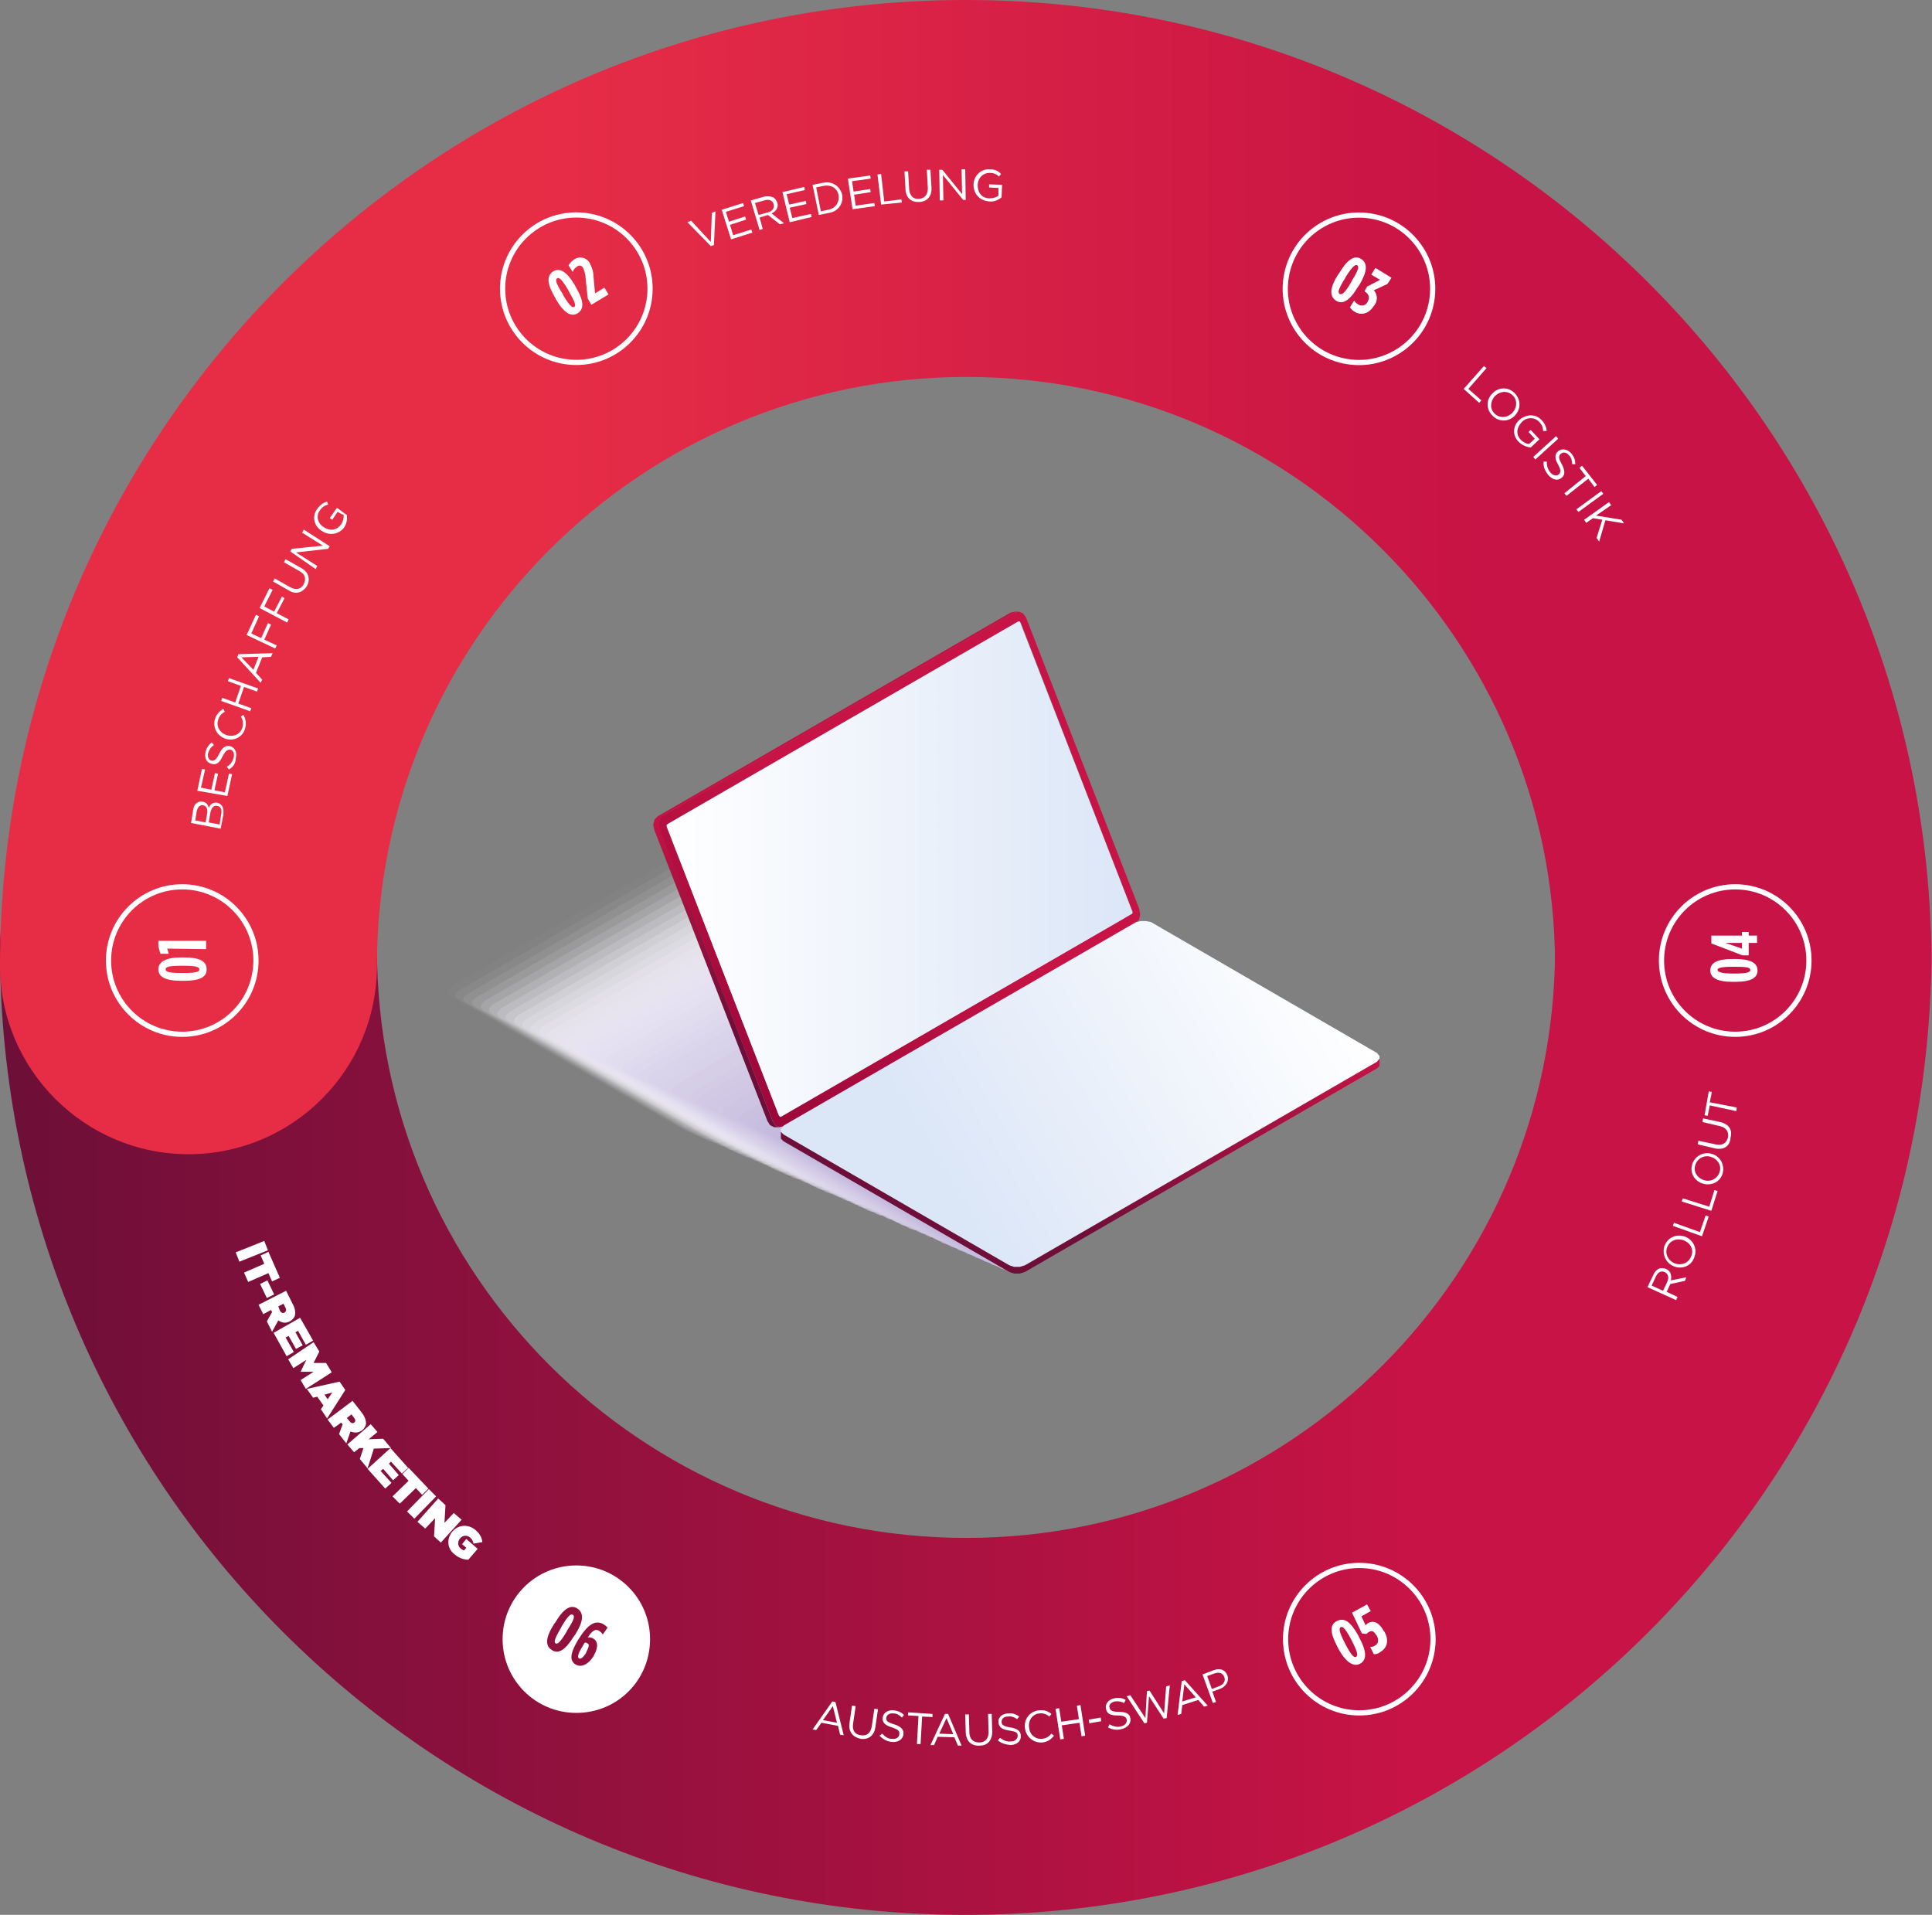 <?xml version="1.0" encoding="UTF-8"?>
<!-- Generator: Adobe Illustrator 25.3.1, SVG Export Plug-In . SVG Version: 6.00 Build 0)  -->
<svg xmlns="http://www.w3.org/2000/svg" xmlns:xlink="http://www.w3.org/1999/xlink" version="1.1" id="Ebene_1" x="0px" y="0px" viewBox="0 0 372.1 368.8" style="enable-background:new 0 0 372.1 368.8;" xml:space="preserve">
<rect x="0" y="0" width="372.1" height="368.8" fill="#808080" stroke="none"/>
<style type="text/css">
	.st0{fill:none;stroke:#233A35;}
	.st1{fill:url(#SVGID_1_);}
	.st2{fill:url(#SVGID_2_);}
	.st3{fill:none;stroke:#FFFFFF;stroke-miterlimit:10;}
	.st4{fill:#FFFFFF;}
	.st5{enable-background:new    ;}
	.st6{fill:none;}
	.st7{fill:#FFFFFF;fill-opacity:0;}
	.st8{opacity:2.000000e-02;fill:#FEFDFE;enable-background:new    ;}
	.st9{opacity:5.000000e-02;fill:#FCFCFE;enable-background:new    ;}
	.st10{opacity:7.000000e-02;fill:#FBFAFD;enable-background:new    ;}
	.st11{opacity:0.1;fill:#F9F8FC;enable-background:new    ;}
	.st12{opacity:0.12;fill:#F8F6FB;enable-background:new    ;}
	.st13{opacity:0.15;fill:#F6F5FB;enable-background:new    ;}
	.st14{opacity:0.17;fill:#F5F3FA;enable-background:new    ;}
	.st15{opacity:0.2;fill:#F3F1F9;enable-background:new    ;}
	.st16{opacity:0.22;fill:#F2EFF8;enable-background:new    ;}
	.st17{opacity:0.24;fill:#F0EEF8;enable-background:new    ;}
	.st18{opacity:0.27;fill:#EFECF7;enable-background:new    ;}
	.st19{opacity:0.29;fill:#EDEAF6;enable-background:new    ;}
	.st20{opacity:0.32;fill:#ECE8F5;enable-background:new    ;}
	.st21{opacity:0.34;fill:#EAE6F4;enable-background:new    ;}
	.st22{opacity:0.37;fill:#E8E5F3;enable-background:new    ;}
	.st23{opacity:0.39;fill:#E7E3F2;enable-background:new    ;}
	.st24{opacity:0.41;fill:#E6E1F2;enable-background:new    ;}
	.st25{opacity:0.44;fill:#E4E0F1;enable-background:new    ;}
	.st26{opacity:0.46;fill:#E3DEF0;enable-background:new    ;}
	.st27{opacity:0.49;fill:#E1DCEF;enable-background:new    ;}
	.st28{opacity:0.51;fill:#E0DBEE;enable-background:new    ;}
	.st29{opacity:0.54;fill:#DED9ED;enable-background:new    ;}
	.st30{opacity:0.56;fill:#DDD7EC;enable-background:new    ;}
	.st31{opacity:0.59;fill:#DBD5EC;enable-background:new    ;}
	.st32{opacity:0.61;fill:#DAD4EB;enable-background:new    ;}
	.st33{opacity:0.63;fill:#D8D2EA;enable-background:new    ;}
	.st34{opacity:0.66;fill:#D7D0E9;enable-background:new    ;}
	.st35{opacity:0.68;fill:#D5CEE8;enable-background:new    ;}
	.st36{opacity:0.71;fill:#D4CDE7;enable-background:new    ;}
	.st37{opacity:0.73;fill:#D3CBE6;enable-background:new    ;}
	.st38{opacity:0.76;fill:#D1C9E5;enable-background:new    ;}
	.st39{opacity:0.78;fill:#D0C8E4;enable-background:new    ;}
	.st40{opacity:0.8;fill:#CEC6E3;enable-background:new    ;}
	.st41{opacity:0.83;fill:#CDC4E2;enable-background:new    ;}
	.st42{opacity:0.85;fill:#CCC3E2;enable-background:new    ;}
	.st43{opacity:0.88;fill:#CAC1E1;enable-background:new    ;}
	.st44{opacity:0.9;fill:#C9BFE0;enable-background:new    ;}
	.st45{opacity:0.93;fill:#C7BDDF;enable-background:new    ;}
	.st46{opacity:0.95;fill:#C6BCDE;enable-background:new    ;}
	.st47{opacity:0.98;fill:#C5BADD;enable-background:new    ;}
	.st48{fill:#C3B8DC;}
	.st49{fill:url(#SVGID_3_);}
	.st50{fill:url(#SVGID_4_);}
	.st51{fill:url(#SVGID_5_);}
	.st52{fill:url(#SVGID_6_);}
	.st53{fill:url(#SVGID_7_);}
</style>
<g>
	<g id="Ebene_2_1_">
		<g id="Ebene_1-2">
			<circle class="st0" cx="183.7" cy="187" r="169"></circle>
			
				<linearGradient id="SVGID_1_" gradientUnits="userSpaceOnUse" x1="-662.53" y1="-357.866" x2="-661.191" y2="-357.866" gradientTransform="matrix(-277.69 0 0 277.69 -183603.75 99633.383)">
				<stop offset="0.28" style="stop-color:#C71345"></stop>
				<stop offset="1" style="stop-color:#6D0F38"></stop>
			</linearGradient>
			<path class="st1" d="M299.5,182.8c0,62.6-50.8,113.4-113.4,113.4S72.6,245.4,72.6,182.8c0-20.1-16.3-36.3-36.3-36.3     c-20,0-36.3,16.3-36.3,36.3c0,102.7,83.3,186,186,186c0,0,0,0,0,0l0,0c102.7,0,186-83.3,186-186c0-20.1-16.3-36.3-36.3-36.3     C315.6,146.5,299.4,162.7,299.5,182.8L299.5,182.8z"></path>
			
				<linearGradient id="SVGID_2_" gradientUnits="userSpaceOnUse" x1="-661.19" y1="-358.32" x2="-662.53" y2="-358.32" gradientTransform="matrix(-277.69 0 0 -277.69 -183603.75 -99390.711)">
				<stop offset="0.27" style="stop-color:#E72D46"></stop>
				<stop offset="0.76" style="stop-color:#C71345"></stop>
			</linearGradient>
			<path class="st2" d="M299.5,186c0-62.6-50.8-113.4-113.4-113.4S72.6,123.4,72.6,186c0,20.1-16.3,36.3-36.3,36.3     C16.3,222.3,0,206,0,186C0,83.3,83.3,0,186,0l0,0c102.7,0,186,83.3,186,186c0,20.1-16.3,36.3-36.3,36.3     C315.6,222.3,299.4,206,299.5,186L299.5,186z"></path>
			<circle class="st3" cx="35.1" cy="185" r="14.2"></circle>
			<path class="st4" d="M35.4,188.9h-0.5c-3.1,0-4.4-0.8-4.4-2.2s1.3-2.3,4.4-2.3h0.5c3.2,0,4.4,0.8,4.4,2.3S38.5,188.9,35.4,188.9z      M35.4,186h-0.5c-2.6,0-3,0.3-3,0.7s0.4,0.7,3,0.7h0.5c2.6,0,3-0.3,3-0.7S37.9,186,35.4,186L35.4,186z"></path>
			<path class="st4" d="M32.2,182.7l0.3,1h-1.6l-0.4-1.4v-1.1h9.2v1.6L32.2,182.7z"></path>
			<circle class="st3" cx="111" cy="55.6" r="14.2"></circle>
			<path class="st4" d="M107.1,57.7l-0.2-0.4c-1.6-2.7-1.6-4.2-0.4-5s2.6-0.1,4.2,2.6l0.2,0.4c1.6,2.7,1.6,4.2,0.4,5     S108.7,60.4,107.1,57.7z M109.6,56.2l-0.2-0.4c-1.3-2.2-1.8-2.4-2.1-2.2s-0.4,0.7,1,2.9l0.2,0.4c1.3,2.2,1.8,2.4,2.1,2.2     S110.9,58.4,109.6,56.2z"></path>
			<path class="st4" d="M113.2,57.5l-0.4-3.8c0-0.7-0.2-1.4-0.5-2.1c-0.2-0.4-0.7-0.6-1.1-0.3c0,0-0.1,0-0.1,0.1     c-0.4,0.2-0.7,0.6-0.8,1l-0.8-1.3c0.3-0.5,0.7-0.9,1.2-1.2c0.9-0.6,2.2-0.3,2.8,0.6c0,0.1,0.1,0.1,0.1,0.2l0,0     c0.4,0.8,0.7,1.6,0.7,2.5l0.3,3.3l1.8-1.1l0.8,1.3l-3.3,2L113.2,57.5z"></path>
			<circle class="st3" cx="334.2" cy="185" r="14.2"></circle>
			<path class="st4" d="M334.2,189.1h-0.5c-3,0-4.3-0.8-4.3-2.2s1.2-2.2,4.3-2.2h0.5c3,0,4.3,0.8,4.3,2.2S337.3,189.1,334.2,189.1z      M334.2,186.2h-0.5c-2.5,0-2.9,0.3-2.9,0.6s0.4,0.7,2.9,0.7h0.5c2.5,0,2.9-0.3,2.9-0.7S336.7,186.2,334.2,186.2L334.2,186.2z"></path>
			<path class="st4" d="M336.8,181.6v2.4h-1.2l-6-2.3v-1.5h5.9v-0.7h1.3v0.7h1.6v1.4L336.8,181.6z M335.5,181.6h-3.2l3.2,1.1V181.6z     "></path>
			<circle class="st3" cx="261.8" cy="315.7" r="14.2"></circle>
			<path class="st4" d="M257.8,317.6l-0.2-0.4c-1.5-2.8-1.5-4.3-0.1-5s2.6,0.1,4.1,2.8l0.2,0.4c1.5,2.8,1.4,4.3,0.2,5     S259.3,320.3,257.8,317.6z M260.4,316.1l-0.2-0.4c-1.2-2.3-1.7-2.5-2-2.3s-0.4,0.7,0.8,3l0.2,0.4c1.2,2.3,1.7,2.5,2,2.3     S261.6,318.4,260.4,316.1z"></path>
			<path class="st4" d="M264.6,318.6l-0.7-1.4c0.4,0,0.7-0.1,1-0.3c0.6-0.4,0.7-1.1,0.2-2V315c-0.5-0.9-0.9-1-1.4-0.7     c-0.2,0.1-0.4,0.2-0.5,0.4l-0.9-0.1l-1.9-4l2.9-1.6l0.7,1.3l-1.8,1l0.8,1.7c0.2-0.1,0.3-0.3,0.5-0.4c0.9-0.5,2-0.3,3,1.5l0.1,0.1     c1,1.7,0.6,3.2-0.8,4C265.5,318.5,265,318.6,264.6,318.6z"></path>
			<path class="st4" d="M111,301.5c-7.8,0-14.2,6.3-14.2,14.2c0,7.8,6.3,14.2,14.2,14.2s14.2-6.3,14.2-14.2c0,0,0,0,0,0     C125.2,307.8,118.8,301.5,111,301.5C111,301.5,111,301.5,111,301.5z M106.3,317.8c-1.3-0.8-1.3-2.3,0.4-5l0.3-0.4     c1.6-2.7,3-3.4,4.2-2.6s1.3,2.3-0.4,5l-0.3,0.4C108.8,317.9,107.5,318.6,106.3,317.8L106.3,317.8z M116.1,314.8     c-0.2-0.3-0.4-0.5-0.7-0.7c-0.6-0.4-1.3-0.2-2.2,1.3c0.4-0.1,0.8,0,1.1,0.2c0.7,0.4,1.1,1.4,0.1,3.2l-0.1,0.2     c-1,1.6-2.4,2.2-3.4,1.6c-0.4-0.2-0.7-0.6-0.8-1c-0.2-0.8,0.2-2,1.2-3.7l0.2-0.3c2-3.2,3.4-3.5,4.7-2.8c0.3,0.2,0.6,0.4,0.8,0.7     L116.1,314.8z"></path>
			<path class="st4" d="M112.6,316.4l-0.6,1c-0.7,1.2-0.8,1.8-0.5,2s0.8-0.1,1.4-1.1l0.1-0.3c0.5-0.9,0.5-1.4,0.1-1.5     C113,316.4,112.8,316.3,112.6,316.4z"></path>
			<path class="st4" d="M110.3,311c-0.3-0.2-0.8,0-2.1,2.2l-0.2,0.4c-1.3,2.2-1.3,2.7-1,2.9s0.8,0,2.1-2.2l0.2-0.4     C110.7,311.8,110.7,311.2,110.3,311z"></path>
			
				<ellipse transform="matrix(0.16 -0.987 0.987 0.16 164.972 305.122)" class="st3" cx="261.8" cy="55.6" rx="14.2" ry="14.2"></ellipse>
			<path class="st4" d="M257.7,52.9l0.3-0.4c1.6-2.7,3-3.4,4.2-2.6s1.2,2.3-0.4,5l-0.3,0.4c-1.6,2.7-3,3.4-4.2,2.6     S256,55.6,257.7,52.9z M260.2,54.4l0.2-0.4c1.4-2.2,1.3-2.7,1-2.9s-0.8,0-2.2,2.2l-0.2,0.4c-1.4,2.2-1.3,2.7-1,2.9     S258.9,56.7,260.2,54.4L260.2,54.4z"></path>
			<path class="st4" d="M260,59.2l0.8-1.3c0.2,0.3,0.5,0.6,0.9,0.8c0.6,0.3,1.3,0.1,1.6-0.4c0,0,0-0.1,0.1-0.1l0-0.1     c0.5-0.8,0.2-1.5-0.6-2l0.5-0.9l2.5-1.3l-1.7-1l0.8-1.3l3.1,1.9l-0.8,1.2l-2.6,1.2c0.7,0.8,0.8,2,0.1,2.9l-0.1,0.1     c-0.9,1.5-2.4,1.9-3.6,1.2C260.6,59.9,260.3,59.6,260,59.2z"></path>
			<g class="st5">
				<path class="st4" d="M132.4,42.8l0.7-0.3l3.8,4.1l0.2-5.6l0.7-0.3l-0.3,6.5l-0.6,0.2L132.4,42.8z"></path>
			</g>
			<g class="st5">
				<path class="st4" d="M139,40.4l4.1-1.3l0.2,0.6l-3.5,1.1l0.6,1.9l3.1-1l0.2,0.6l-3.1,1l0.6,2l3.5-1.1l0.2,0.6l-4.1,1.3L139,40.4      z"></path>
			</g>
			<g class="st5">
				<path class="st4" d="M144.6,38.6l2.5-0.7c0.7-0.2,1.3-0.1,1.8,0.1c0.4,0.2,0.6,0.6,0.8,1l0,0c0.3,0.9-0.2,1.7-1.1,2.1L151,43      l-0.8,0.2l-2.3-1.8l-1.6,0.5l0.6,2.2l-0.6,0.2L144.6,38.6z M147.9,40.9c0.9-0.2,1.3-0.9,1.1-1.6l0,0c-0.2-0.7-0.9-1-1.8-0.7      l-1.8,0.5l0.7,2.3L147.9,40.9z"></path>
			</g>
			<g class="st5">
				<path class="st4" d="M150.7,37l4.2-1l0.1,0.6l-3.5,0.8l0.5,2l3.2-0.7l0.1,0.6l-3.2,0.7l0.5,2l3.6-0.8l0.1,0.6l-4.2,1L150.7,37z"></path>
			</g>
			<g class="st5">
				<path class="st4" d="M156.5,35.6l2-0.4c1.8-0.4,3.3,0.7,3.7,2.3l0,0c0.3,1.6-0.7,3.2-2.5,3.5l-2,0.4L156.5,35.6z M157.2,36.1      l0.9,4.6l1.4-0.3c1.5-0.3,2.2-1.5,2-2.8l0,0c-0.2-1.3-1.4-2.1-2.9-1.8L157.2,36.1z"></path>
			</g>
			<g class="st5">
				<path class="st4" d="M163.3,34.4l4.3-0.6l0.1,0.6l-3.6,0.5l0.3,2l3.2-0.5l0.1,0.6l-3.2,0.5l0.3,2.1l3.6-0.5l0.1,0.6l-4.3,0.6      L163.3,34.4z"></path>
			</g>
			<g class="st5">
				<path class="st4" d="M169,33.6l0.7-0.1l0.6,5.3l3.3-0.4l0.1,0.6l-4,0.4L169,33.6z"></path>
			</g>
			<g class="st5">
				<path class="st4" d="M174.4,36.5l-0.2-3.5l0.7,0l0.2,3.4c0.1,1.3,0.8,2,1.9,1.9c1.1-0.1,1.7-0.8,1.7-2.1l-0.2-3.5l0.7,0l0.2,3.4      c0.1,1.7-0.8,2.7-2.3,2.8C175.6,39,174.5,38.2,174.4,36.5z"></path>
			</g>
			<g class="st5">
				<path class="st4" d="M180.9,32.7l0.6,0l3.8,4.7l-0.1-4.8l0.7,0l0.1,5.9l-0.5,0l-3.9-4.8l0.1,4.9l-0.7,0L180.9,32.7z"></path>
			</g>
			<g class="st5">
				<path class="st4" d="M187.5,35.6L187.5,35.6c0-1.6,1.3-3.1,3.1-3c1,0,1.6,0.3,2.2,0.9l-0.4,0.5c-0.4-0.4-0.9-0.7-1.8-0.7      c-1.3,0-2.3,1-2.3,2.4v0c0,1.4,0.8,2.5,2.3,2.5c0.7,0,1.3-0.2,1.7-0.5l0-1.5l-1.8-0.1l0-0.6l2.5,0.1l-0.1,2.4      c-0.6,0.5-1.4,0.9-2.4,0.8C188.6,38.6,187.5,37.3,187.5,35.6z"></path>
			</g>
			<g class="st5">
				<path class="st4" d="M36.8,158.5l0.4-2.5c0.1-0.7,0.4-1.2,0.8-1.4c0.3-0.2,0.6-0.3,1-0.2l0,0c0.8,0.1,1.1,0.7,1.2,1.2      c0.3-0.7,0.8-1.1,1.6-1l0,0c1,0.2,1.4,1.1,1.2,2.4l-0.5,2.6L36.8,158.5z M39.1,155.1c-0.6-0.1-1,0.3-1.2,1.1l-0.3,1.8l2,0.4      l0.3-1.7C40,155.8,39.8,155.2,39.1,155.1L39.1,155.1z M40.5,156.6l-0.3,1.8l2.1,0.4l0.3-2c0.2-0.9-0.1-1.5-0.8-1.6l0,0      C41.1,155.1,40.7,155.6,40.5,156.6z"></path>
			</g>
			<g class="st5">
				<path class="st4" d="M38,152.3l0.9-4.2l0.6,0.1l-0.8,3.5l2,0.4l0.7-3.2l0.6,0.1l-0.7,3.2l2,0.4l0.8-3.6l0.6,0.1l-0.9,4.2      L38,152.3z"></path>
			</g>
			<g class="st5">
				<path class="st4" d="M44.1,148.2l-0.4-0.5c0.7-0.5,1.1-1,1.3-1.8c0.2-0.8-0.1-1.4-0.6-1.5l0,0c-0.5-0.1-0.9,0.1-1.5,1.2      c-0.6,1.3-1.2,1.8-2.2,1.5l0,0c-0.9-0.2-1.4-1.2-1.1-2.3c0.2-0.8,0.6-1.4,1.2-1.8l0.4,0.5c-0.6,0.4-0.9,0.9-1.1,1.5      c-0.2,0.8,0.1,1.3,0.6,1.5l0,0c0.5,0.1,0.9-0.1,1.5-1.3c0.6-1.2,1.2-1.7,2.1-1.5l0,0c1,0.3,1.4,1.2,1.1,2.4      C45.4,147,44.9,147.7,44.1,148.2z"></path>
			</g>
			<g class="st5">
				<path class="st4" d="M43.5,142.3L43.5,142.3c-1.6-0.5-2.6-2.1-2.1-3.8c0.3-1,0.9-1.5,1.6-2l0.3,0.6c-0.6,0.3-1.1,0.8-1.3,1.6      c-0.4,1.3,0.4,2.5,1.7,2.9l0,0c1.3,0.4,2.6-0.2,3-1.5c0.2-0.8,0.1-1.4-0.3-2.1l0.5-0.3c0.4,0.8,0.6,1.6,0.3,2.6      C46.8,141.9,45.1,142.8,43.5,142.3z"></path>
			</g>
			<g class="st5">
				<path class="st4" d="M42.6,135l0.2-0.6l2.5,0.9l1.1-3.2l-2.5-0.9l0.2-0.6l5.6,2l-0.2,0.6l-2.5-0.9l-1.1,3.2l2.5,0.9l-0.2,0.6      L42.6,135z"></path>
			</g>
			<g class="st5">
				<path class="st4" d="M45.7,126.6l0.2-0.6l6.6-0.2l-0.3,0.7l-1.7,0.1l-1.2,3l1.2,1.3l-0.3,0.6L45.7,126.6z M49.8,126.5l-3.3,0.1      l2.3,2.4L49.8,126.5z"></path>
			</g>
			<g class="st5">
				<path class="st4" d="M47.5,122.3l1.8-3.9l0.6,0.3l-1.5,3.3l1.9,0.9l1.3-2.9l0.6,0.3l-1.3,2.9l2.4,1.1l-0.3,0.6L47.5,122.3z"></path>
			</g>
			<g class="st5">
				<path class="st4" d="M50,117.1l1.9-3.8l0.6,0.3l-1.6,3.2l1.9,1l1.5-2.9l0.5,0.3l-1.5,2.9l2.3,1.2l-0.3,0.6L50,117.1z"></path>
			</g>
			<g class="st5">
				<path class="st4" d="M55.6,113.7l-3-1.7l0.3-0.6l3,1.7c1.1,0.6,2.1,0.4,2.6-0.6c0.5-1,0.3-1.9-0.8-2.5l-3-1.7l0.3-0.6l3,1.7      c1.5,0.8,1.8,2.2,1.1,3.5C58.3,114.1,57,114.6,55.6,113.7z"></path>
			</g>
			<g class="st5">
				<path class="st4" d="M55.9,106.2l0.3-0.5l6-0.6l-4-2.5l0.3-0.6l5,3.2l-0.3,0.5l-6.2,0.7l4.1,2.6l-0.3,0.6L55.9,106.2z"></path>
			</g>
			<g class="st5">
				<path class="st4" d="M61.9,102.2L61.9,102.2c-1.4-0.9-1.9-2.7-0.8-4.2c0.6-0.8,1.2-1.2,1.9-1.4l0.2,0.6      c-0.6,0.1-1.1,0.4-1.6,1.1c-0.8,1.1-0.4,2.5,0.7,3.2l0,0c1.2,0.8,2.5,0.7,3.4-0.5c0.4-0.6,0.5-1.2,0.5-1.8L65,98.6l-1,1.5      l-0.5-0.3l1.4-2l1.9,1.4c0.1,0.7,0,1.7-0.6,2.5C65.1,103,63.3,103.2,61.9,102.2z"></path>
			</g>
			<path class="st6" d="M186,184.4l-73.6,125.3c-46.1-27.1-72.1-72.9-71.7-126.4L186,184.4z"></path>
			<path class="st6" d="M186,184.4l71.7,126.4c-46.5,26.4-99.2,26-145.3-1.1L186,184.4z"></path>
			<path class="st6" d="M186,184.4l145.3,1.1c-0.4,53.4-27.1,98.9-73.6,125.3L186,184.4z"></path>
			<g class="st5">
				<path class="st4" d="M285.8,70.5l0.5,0.4l-3.5,4l2.5,2.2l-0.4,0.5l-3-2.7L285.8,70.5z"></path>
			</g>
			<g class="st5">
				<path class="st4" d="M287.4,75.8L287.4,75.8c1.1-1.2,3-1.4,4.3-0.1s1.2,3.1,0.1,4.3l0,0c-1.1,1.2-3,1.4-4.3,0.1      C286.2,78.9,286.2,77,287.4,75.8z M291.3,79.5L291.3,79.5c0.9-1,1-2.5,0-3.4c-1-0.9-2.4-0.8-3.4,0.2l0,0c-0.9,1-1,2.5,0,3.4      C288.9,80.6,290.3,80.5,291.3,79.5z"></path>
			</g>
			<g class="st5">
				<path class="st4" d="M292.6,80.9L292.6,80.9c1.2-1.1,3.1-1.3,4.3,0c0.7,0.7,0.9,1.4,1,2.1l-0.7,0c0-0.6-0.2-1.2-0.8-1.8      c-0.9-0.9-2.4-0.9-3.3,0.1l0,0c-1,1-1.2,2.4-0.2,3.4c0.5,0.5,1.1,0.8,1.6,0.8l1.1-1l-1.2-1.3l0.4-0.4l1.7,1.8l-1.7,1.6      c-0.7-0.1-1.6-0.4-2.3-1.1C291.2,83.8,291.4,82,292.6,80.9z"></path>
			</g>
			<g class="st5">
				<path class="st4" d="M299.7,84l0.4,0.5l-4.4,4l-0.4-0.5L299.7,84z"></path>
			</g>
			<g class="st5">
				<path class="st4" d="M297.3,88.9l0.6,0c0,0.8,0.2,1.5,0.7,2.1c0.5,0.6,1.2,0.7,1.6,0.4l0,0c0.4-0.4,0.5-0.8-0.1-1.9      c-0.7-1.2-0.7-2,0-2.6l0,0c0.7-0.6,1.8-0.4,2.5,0.4c0.6,0.7,0.8,1.3,0.8,2.1l-0.6,0c0-0.7-0.2-1.3-0.6-1.7      c-0.5-0.6-1.1-0.7-1.6-0.3l0,0c-0.4,0.4-0.5,0.8,0.2,2c0.6,1.2,0.7,2,0,2.6l0,0c-0.8,0.7-1.8,0.4-2.6-0.5      C297.5,90.6,297.2,89.8,297.3,88.9z"></path>
			</g>
			<g class="st5">
				<path class="st4" d="M305.4,91.7l-1.2-1.6l0.5-0.4l2.9,3.7l-0.5,0.4l-1.2-1.6l-4.2,3.3l-0.4-0.5L305.4,91.7z"></path>
			</g>
			<g class="st5">
				<path class="st4" d="M308.4,94.6l0.4,0.5l-4.8,3.5l-0.4-0.5L308.4,94.6z"></path>
			</g>
			<g class="st5">
				<path class="st4" d="M309.9,96.7l0.4,0.6l-2.9,2l4.9,0.8l0.5,0.7l-3.6-0.6l-1.2,4.1l-0.5-0.7l1.1-3.5l-1.8-0.3l-1.3,0.9      l-0.4-0.6L309.9,96.7z"></path>
			</g>
			<g class="st5">
				<path class="st4" d="M50.9,239l0.7,1.8l-5.5,2.2l-0.7-1.8L50.9,239z"></path>
			</g>
			<g class="st5">
				<path class="st4" d="M50.9,243.4l-0.7-1.6l1.5-0.7l2.2,5l-1.5,0.7l-0.7-1.6l-3.9,1.7l-0.8-1.8L50.9,243.4z"></path>
			</g>
			<g class="st5">
				<path class="st4" d="M51.5,246.6l1.3,2.7l-1.4,0.7l-1.3-2.7L51.5,246.6z"></path>
			</g>
			<g class="st5">
				<path class="st4" d="M55.1,248.6l1.3,2.6c0.5,0.9,0.5,1.7,0.4,2.2c-0.2,0.5-0.5,0.8-1,1.1l0,0c-0.8,0.4-1.5,0.3-2.2-0.2      l-1.2,2.2l-1-2l1-1.8l-0.2-0.4l-1.5,0.8l-0.9-1.8L55.1,248.6z M53.9,252.4c0.2,0.4,0.5,0.6,0.9,0.4l0,0c0.3-0.2,0.4-0.5,0.2-0.9      l-0.4-0.8l-1,0.5L53.9,252.4z"></path>
			</g>
			<g class="st5">
				<path class="st4" d="M57.8,253.8l2.5,4.4l-1.4,0.8l-1.5-2.7l-0.5,0.3l1.4,2.5l-1.3,0.7l-1.4-2.5l-0.6,0.3l1.6,2.8l-1.4,0.8      l-2.5-4.5L57.8,253.8z"></path>
			</g>
			<g class="st5">
				<path class="st4" d="M60.4,258.5l1.1,1.8l-1.1,2.2l2.4,0l1.1,1.8l-5,3.2l-1-1.7l2.5-1.6l-2.5,0l0,0l1.1-2.3l-2.5,1.6l-1-1.7      L60.4,258.5z"></path>
			</g>
			<g class="st5">
				<path class="st4" d="M65.4,266.1l1.1,1.6l-3.5,5.5l-1.2-1.8l0.5-0.7l-1.2-1.7l-0.8,0.2l-1.2-1.7L65.4,266.1z M63.1,269.5      l0.9-1.3l-1.5,0.4L63.1,269.5z"></path>
			</g>
			<g class="st5">
				<path class="st4" d="M67.9,269.8l1.8,2.3c0.6,0.8,0.8,1.5,0.8,2.1c-0.1,0.5-0.3,0.9-0.8,1.3l0,0c-0.7,0.5-1.4,0.5-2.2,0.2      l-0.8,2.3l-1.4-1.8l0.7-1.9l-0.3-0.3l-1.4,1l-1.2-1.6L67.9,269.8z M67.3,273.7c0.3,0.4,0.6,0.5,0.9,0.3l0,0      c0.3-0.2,0.3-0.6,0-0.9l-0.5-0.7l-0.9,0.7L67.3,273.7z"></path>
			</g>
			<g class="st5">
				<path class="st4" d="M71.4,274.3l1.3,1.5l-1.7,1.4l2.8-0.1l1.5,1.8l-3.3,0.1l-1.2,3.8l-1.5-1.8l0.7-2.1l-0.8,0l-1,0.8l-1.3-1.5      L71.4,274.3z"></path>
			</g>
			<g class="st5">
				<path class="st4" d="M75.2,278.9l3.4,3.8l-1.2,1.1l-2.1-2.3l-0.4,0.4l1.9,2.2l-1.1,1l-1.9-2.2l-0.5,0.4l2.1,2.3l-1.2,1.1      l-3.4-3.8L75.2,278.9z"></path>
			</g>
			<g class="st5">
				<path class="st4" d="M78.7,285.2l-1.2-1.3l1.2-1.2l3.8,4l-1.2,1.2l-1.2-1.3l-3.1,3l-1.4-1.4L78.7,285.2z"></path>
			</g>
			<g class="st5">
				<path class="st4" d="M82.6,286.8l1.4,1.4l-4.2,4.3l-1.4-1.4L82.6,286.8z"></path>
			</g>
			<g class="st5">
				<path class="st4" d="M84.4,288.6l1.4,1.3l-0.2,3.4l1.8-1.9l1.5,1.3l-4,4.4l-1.3-1.2l0.2-3.5l-1.9,2l-1.5-1.3L84.4,288.6z"></path>
			</g>
			<g class="st5">
				<path class="st4" d="M87.1,295L87.1,295c1.2-1.4,3.1-1.5,4.5-0.3c0.8,0.7,1.2,1.4,1.3,2.3l-1.7,0.3c-0.1-0.5-0.3-0.9-0.7-1.2      c-0.6-0.5-1.4-0.4-1.9,0.2l0,0c-0.5,0.6-0.5,1.5,0.2,2c0.3,0.2,0.4,0.3,0.6,0.3l0.4-0.5l-0.8-0.7l0.8-1l2.2,1.9l-1.8,2.1      c-0.8,0-1.8-0.3-2.6-1C86.2,298.4,85.9,296.5,87.1,295z"></path>
			</g>
			<g class="st5">
				<path class="st4" d="M160.3,327.7l0.6,0.1l1.6,6.4l-0.7-0.1l-0.4-1.7l-3.2-0.6l-1,1.4l-0.7-0.1L160.3,327.7z M161.2,331.8      l-0.8-3.2l-1.9,2.7L161.2,331.8z"></path>
			</g>
			<g class="st5">
				<path class="st4" d="M163.6,331.9l0.5-3.4l0.7,0.1l-0.5,3.4c-0.2,1.3,0.4,2.1,1.5,2.2c1.1,0.2,1.9-0.4,2.1-1.7l0.5-3.4l0.7,0.1      l-0.5,3.4c-0.2,1.7-1.4,2.5-2.8,2.3C164.3,334.6,163.4,333.6,163.6,331.9z"></path>
			</g>
			<g class="st5">
				<path class="st4" d="M169.4,334.3l0.5-0.4c0.6,0.6,1.1,1,1.9,1c0.8,0.1,1.4-0.3,1.4-0.9l0,0c0.1-0.6-0.2-0.9-1.4-1.3      c-1.3-0.4-1.9-0.9-1.8-1.9l0,0c0.1-0.9,1-1.5,2.1-1.4c0.9,0.1,1.5,0.4,2,0.9l-0.4,0.5c-0.5-0.5-1-0.8-1.6-0.8      c-0.8-0.1-1.3,0.3-1.4,0.8l0,0c-0.1,0.6,0.2,0.9,1.5,1.3c1.3,0.4,1.9,1,1.8,1.9l0,0c-0.1,1-1,1.6-2.2,1.5      C170.8,335.4,170.1,335,169.4,334.3z"></path>
			</g>
			<g class="st5">
				<path class="st4" d="M176.9,330.5l-2-0.1l0-0.6l4.7,0.3l0,0.6l-2-0.1l-0.3,5.3l-0.7,0L176.9,330.5z"></path>
			</g>
			<g class="st5">
				<path class="st4" d="M182,330.1l0.6,0l2.6,6.1l-0.7,0l-0.7-1.6l-3.2-0.1l-0.7,1.6l-0.7,0L182,330.1z M183.6,334l-1.3-3.1l-1.4,3      L183.6,334z"></path>
			</g>
			<g class="st5">
				<path class="st4" d="M186,333.7l-0.1-3.5l0.7,0l0.1,3.4c0,1.3,0.7,2,1.9,2c1.1,0,1.8-0.7,1.8-2l-0.1-3.5l0.7,0l0.1,3.4      c0,1.7-0.9,2.7-2.4,2.7C187.1,336.3,186.1,335.4,186,333.7z"></path>
			</g>
			<g class="st5">
				<path class="st4" d="M192.2,335.2l0.4-0.5c0.7,0.5,1.3,0.8,2.1,0.7c0.8,0,1.3-0.5,1.3-1.1l0,0c0-0.6-0.3-0.8-1.6-1      c-1.4-0.2-2-0.6-2.1-1.6l0,0c-0.1-0.9,0.7-1.7,1.9-1.7c0.9-0.1,1.5,0.2,2.1,0.6l-0.4,0.5c-0.6-0.4-1.1-0.6-1.8-0.5      c-0.8,0-1.2,0.5-1.2,1l0,0c0,0.6,0.4,0.9,1.7,1.1c1.3,0.2,2,0.7,2,1.6l0,0c0.1,1-0.7,1.7-1.9,1.8      C193.7,336,192.9,335.8,192.2,335.2z"></path>
			</g>
			<g class="st5">
				<path class="st4" d="M197.4,332.8L197.4,332.8c-0.2-1.7,0.9-3.2,2.7-3.4c1.1-0.1,1.8,0.2,2.4,0.7l-0.4,0.5      c-0.5-0.4-1.1-0.7-1.9-0.6c-1.3,0.1-2.2,1.3-2,2.7l0,0c0.1,1.4,1.2,2.3,2.5,2.2c0.8-0.1,1.3-0.4,1.8-1l0.5,0.4      c-0.6,0.7-1.2,1.2-2.3,1.3C199,335.7,197.6,334.5,197.4,332.8z"></path>
			</g>
			<g class="st5">
				<path class="st4" d="M203.3,329.1l0.7-0.1l0.4,2.6l3.4-0.5l-0.4-2.6l0.7-0.1l0.9,5.9l-0.7,0.1l-0.4-2.6l-3.4,0.5l0.4,2.6      l-0.7,0.1L203.3,329.1z"></path>
			</g>
			<g class="st5">
				<path class="st4" d="M209.7,331.2l2.3-0.4l0.1,0.7l-2.3,0.4L209.7,331.2z"></path>
			</g>
			<g class="st5">
				<path class="st4" d="M213.4,332.7l0.3-0.6c0.7,0.4,1.4,0.6,2.2,0.4c0.8-0.2,1.2-0.7,1.1-1.3l0,0c-0.1-0.5-0.5-0.8-1.7-0.8      c-1.4,0-2.1-0.3-2.3-1.3l0,0c-0.2-0.9,0.5-1.8,1.6-2c0.8-0.2,1.5-0.1,2.2,0.3l-0.3,0.6c-0.6-0.3-1.2-0.4-1.8-0.3      c-0.8,0.2-1.2,0.7-1,1.2l0,0c0.1,0.5,0.5,0.8,1.8,0.8c1.4,0,2.1,0.4,2.2,1.2l0,0c0.2,1-0.5,1.8-1.6,2.1      C215,333.3,214.2,333.1,213.4,332.7z"></path>
			</g>
			<g class="st5">
				<path class="st4" d="M217,326.7l0.7-0.2l2.9,4.4l0.3-5.2l0.5-0.1l2.8,4.4l0.4-5.2l0.7-0.2l-0.6,6.3l-0.6,0.1l-2.8-4.3l-0.4,5.1      l-0.5,0.1L217,326.7z"></path>
			</g>
			<g class="st5">
				<path class="st4" d="M227.6,323.8l0.6-0.2l4.4,4.9l-0.7,0.2l-1.1-1.3l-3.1,1l-0.2,1.7l-0.7,0.2L227.6,323.8z M230.3,326.9      l-2.2-2.5l-0.4,3.3L230.3,326.9z"></path>
			</g>
			<g class="st5">
				<path class="st4" d="M231.6,322.5l2.1-0.8c1.3-0.5,2.3-0.1,2.7,1l0,0c0.4,1.2-0.4,2.2-1.5,2.6l-1.4,0.5l0.7,2l-0.6,0.2      L231.6,322.5z M234.7,324.8c0.9-0.3,1.4-1,1.1-1.8l0,0c-0.3-0.8-1-1-1.9-0.7l-1.4,0.5l0.9,2.5L234.7,324.8z"></path>
			</g>
			<g class="st5">
				<path class="st4" d="M317.3,247.9l1.1-2.3c0.3-0.7,0.7-1.1,1.2-1.3c0.4-0.1,0.8-0.1,1.3,0.1l0,0c0.9,0.4,1.1,1.3,0.9,2.2l3-0.6      l-0.3,0.7l-2.8,0.6l-0.7,1.5l2.1,1l-0.3,0.6L317.3,247.9z M321.1,246.9c0.4-0.8,0.2-1.6-0.5-1.9l0,0c-0.7-0.3-1.3,0-1.7,0.9      l-0.8,1.7l2.2,1L321.1,246.9z"></path>
			</g>
			<g class="st5">
				<path class="st4" d="M322.4,243.9L322.4,243.9c-1.5-0.6-2.4-2.3-1.8-4c0.7-1.7,2.4-2.3,4-1.7l0,0c1.5,0.6,2.4,2.3,1.7,4      C325.7,243.9,323.9,244.5,322.4,243.9z M324.3,238.9L324.3,238.9c-1.3-0.5-2.7,0-3.2,1.3c-0.5,1.3,0.2,2.6,1.4,3.1l0,0      c1.3,0.5,2.7,0,3.2-1.3C326.3,240.7,325.6,239.4,324.3,238.9z"></path>
			</g>
			<g class="st5">
				<path class="st4" d="M322.2,236.1l0.2-0.6l5,1.8l1.1-3.2l0.6,0.2l-1.3,3.8L322.2,236.1z"></path>
			</g>
			<g class="st5">
				<path class="st4" d="M323.9,231.4l0.2-0.6l5.1,1.6l1-3.2l0.6,0.2l-1.2,3.8L323.9,231.4z"></path>
			</g>
			<g class="st5">
				<path class="st4" d="M328.1,228L328.1,228c-1.6-0.4-2.7-2-2.2-3.7c0.5-1.7,2.2-2.5,3.7-2.1l0,0c1.6,0.4,2.6,2,2.2,3.7      C331.4,227.6,329.7,228.4,328.1,228z M329.5,222.8L329.5,222.8c-1.3-0.4-2.6,0.3-3,1.6c-0.4,1.3,0.4,2.5,1.7,2.9l0,0      c1.3,0.4,2.6-0.3,3-1.6C331.6,224.4,330.8,223.2,329.5,222.8z"></path>
			</g>
			<g class="st5">
				<path class="st4" d="M330.4,221.2l-3.4-0.8l0.1-0.7l3.3,0.7c1.3,0.3,2.1-0.2,2.4-1.3c0.2-1.1-0.3-1.9-1.5-2.2l-3.4-0.8l0.1-0.7      l3.3,0.7c1.7,0.4,2.4,1.5,2,3C333.2,220.7,332.1,221.5,330.4,221.2z"></path>
			</g>
			<g class="st5">
				<path class="st4" d="M329.3,212.9l-0.4,2l-0.6-0.1l0.8-4.6l0.6,0.1l-0.4,2l5.2,1l-0.1,0.7L329.3,212.9z"></path>
			</g>
			<g>
				<polygon class="st7" points="84.5,190 84.5,190.6 85.1,191.1 128.6,216.2 129.5,216.6 130.6,216.6 131.5,216.2 199.4,177.1       199.9,176.5 199.9,175.9 199.4,175.4 155.9,150.2 154.9,150 153.9,150 153,150.2 85.1,189.4 85.1,189.5     "></polygon>
				<polygon class="st8" points="86.1,190.7 86.1,191.3 86.7,191.8 130.2,216.9 131.1,217.3 132.1,217.3 133.1,216.9 201,177.8       201.5,177.2 201.5,176.6 201,176.1 157.5,150.9 156.5,150.7 155.4,150.7 154.6,150.9 86.7,190.1 86.7,190.2     "></polygon>
				<polygon class="st9" points="87.7,191.4 87.7,192 88.3,192.5 131.8,217.6 132.7,218 133.8,218 134.7,217.6 202.6,178.5       203.1,177.9 203.1,177.3 202.6,176.8 159.1,151.6 158.1,151.4 157.1,151.4 156.2,151.6 88.3,190.8 88.3,190.9     "></polygon>
				<polygon class="st10" points="89.3,192.1 89.3,192.7 89.9,193.2 133.4,218.4 134.3,218.7 135.4,218.7 136.3,218.4 204.2,179.2       204.7,178.6 204.7,178 204.2,177.5 160.7,152.3 159.7,152.1 158.7,152.1 157.8,152.3 89.9,191.5 89.9,191.6     "></polygon>
				<polygon class="st11" points="90.9,192.8 90.9,193.4 91.5,193.9 135,219.1 135.9,219.4 137,219.4 137.9,219.1 205.8,179.9       206.3,179.3 206.3,178.7 205.8,178.2 162.3,153 161.3,152.8 160.3,152.8 159.4,153 91.5,192.2 91.5,192.3     "></polygon>
				<polygon class="st12" points="92.6,193.5 92.6,194.1 93.1,194.6 136.6,219.8 137.5,220.1 138.6,220.1 139.5,219.8 207.4,180.6       207.9,180 207.9,179.4 207.4,178.9 163.9,153.7 162.9,153.5 161.9,153.5 161,153.7 93.1,192.9 93.1,193     "></polygon>
				<polygon class="st13" points="94.2,194.2 94.2,194.8 94.7,195.3 138.2,220.4 139.1,220.8 140.2,220.8 141.1,220.4 209,181.3       209.5,180.7 209.5,180.1 209,179.6 165.5,154.4 164.5,154.2 163.5,154.2 162.6,154.4 94.7,193.6 94.7,193.7     "></polygon>
				<polygon class="st14" points="95.8,194.9 95.8,195.5 96.3,196 139.9,221.1 140.7,221.5 141.8,221.5 142.8,221.1 210.6,182       211.1,181.4 211.1,180.8 210.6,180.3 167.1,155.1 166.1,154.9 165.1,154.9 164.2,155.1 96.3,194.3 96.3,194.4     "></polygon>
				<polygon class="st15" points="97.4,195.6 97.4,196.2 97.9,196.7 141.5,221.9 142.4,222.2 143.4,222.2 144.4,221.9 212.2,182.7       212.7,182.1 212.7,181.5 212.2,181 168.7,155.8 167.7,155.6 166.7,155.6 165.8,155.8 97.9,195 97.9,195.1     "></polygon>
				<polygon class="st16" points="99,196.3 99,196.9 99.5,197.4 143.1,222.6 143.9,222.9 145,222.9 146,222.6 213.8,183.4       214.3,182.8 214.3,182.2 213.8,181.7 170.3,156.5 169.3,156.3 168.3,156.3 167.4,156.5 99.5,195.7 99.5,195.8     "></polygon>
				<polygon class="st17" points="100.6,197 100.6,197.6 101.1,198.1 144.7,223.2 145.6,223.6 146.6,223.6 147.6,223.2 215.4,184.1       215.9,183.5 215.9,182.9 215.4,182.4 171.9,157.2 170.9,157 169.9,157 169,157.2 101.1,196.4 101.1,196.5     "></polygon>
				<polygon class="st18" points="102.2,197.7 102.2,198.3 102.8,198.8 146.3,223.9 147.2,224.3 148.2,224.3 149.2,223.9       217.1,184.8 217.5,184.2 217.5,183.6 217.1,183.1 173.5,157.9 172.6,157.7 171.5,157.7 170.6,157.9 102.8,197.1 102.8,197.2           "></polygon>
				<polygon class="st19" points="103.8,198.4 103.8,199 104.3,199.5 147.9,224.6 148.8,225 149.8,225 150.8,224.6 218.7,185.5       219.1,184.9 219.1,184.3 218.7,183.8 175.1,158.6 174.2,158.4 173.1,158.4 172.2,158.6 104.3,197.8 104.3,197.9     "></polygon>
				<polygon class="st20" points="105.4,199.1 105.4,199.7 106,200.2 149.5,225.4 150.4,225.7 151.4,225.7 152.4,225.4 220.3,186.2       220.8,185.6 220.8,185 220.3,184.5 176.7,159.3 175.8,159.1 174.7,159.1 173.8,159.3 106,198.5 106,198.6     "></polygon>
				<polygon class="st21" points="107,199.8 107,200.4 107.6,200.9 151.1,226.1 152,226.4 153,226.4 154,226.1 221.9,186.9       222.4,186.3 222.4,185.8 221.9,185.2 178.3,160 177.4,159.8 176.3,159.8 175.4,160 107.6,199.2 107.6,199.3     "></polygon>
				<polygon class="st22" points="108.6,200.5 108.6,201.1 109.2,201.6 152.7,226.8 153.6,227.1 154.6,227.1 155.6,226.8       223.5,187.6 224,187 224,186.4 223.5,185.9 179.9,160.7 179,160.5 177.9,160.5 177,160.7 109.2,199.9 109.2,200     "></polygon>
				<polygon class="st23" points="110.2,201.2 110.2,201.8 110.8,202.3 154.3,227.4 155.2,227.8 156.2,227.8 157.2,227.4       225.1,188.3 225.6,187.7 225.6,187.1 225.1,186.6 181.6,161.4 180.6,161.2 179.5,161.2 178.6,161.4 110.8,200.6 110.8,200.7           "></polygon>
				<polygon class="st24" points="111.8,201.9 111.8,202.5 112.4,203 155.9,228.1 156.8,228.5 157.9,228.5 158.8,228.1 226.7,189       227.2,188.4 227.2,187.9 226.7,187.3 183.2,162.1 182.2,161.9 181.1,161.9 180.3,162.1 112.4,201.3 112.4,201.4     "></polygon>
				<polygon class="st25" points="113.4,202.6 113.4,203.2 114,203.7 157.5,228.9 158.4,229.2 159.4,229.2 160.4,228.9 228.3,189.7       228.8,189.1 228.8,188.6 228.3,188 184.8,162.8 183.8,162.6 182.8,162.6 181.9,162.8 114,202 114,202.1     "></polygon>
				<polygon class="st26" points="115,203.3 115,203.9 115.6,204.4 159.1,229.6 160,229.9 161.1,229.9 162,229.6 229.9,190.4       230.4,189.8 230.4,189.2 229.9,188.7 186.4,163.5 185.4,163.3 184.4,163.3 183.5,163.5 115.6,202.7 115.6,202.8     "></polygon>
				<polygon class="st27" points="116.6,204 116.6,204.6 117.2,205.1 160.7,230.2 161.6,230.6 162.7,230.6 163.6,230.2 231.5,191.1       232,190.5 232,189.9 231.5,189.4 188,164.2 187,164 186,164 185.1,164.2 117.2,203.4 117.2,203.5     "></polygon>
				<polygon class="st28" points="118.2,204.7 118.2,205.3 118.8,205.8 162.3,230.9 163.2,231.3 164.3,231.3 165.2,230.9       233.1,191.8 233.6,191.2 233.6,190.6 233.1,190.1 189.6,164.9 188.6,164.7 187.6,164.7 186.7,164.9 118.8,204.1 118.8,204.2           "></polygon>
				<polygon class="st29" points="119.8,205.4 119.8,206 120.4,206.5 163.9,231.6 164.8,232 165.9,232 166.8,231.6 234.7,192.5       235.2,191.9 235.2,191.4 234.7,190.8 191.2,165.6 190.2,165.4 189.2,165.4 188.3,165.6 120.4,204.8 120.4,204.9     "></polygon>
				<polygon class="st30" points="121.4,206.1 121.4,206.7 122,207.2 165.6,232.4 166.4,232.7 167.5,232.7 168.4,232.4 236.3,193.2       236.8,192.6 236.8,192.1 236.3,191.5 192.8,166.3 191.8,166.1 190.8,166.1 189.9,166.3 122,205.5 122,205.6     "></polygon>
				<polygon class="st31" points="123.1,206.8 123.1,207.4 123.6,207.9 167.1,233.1 168,233.4 169.1,233.4 170.1,233.1 237.9,193.9       238.4,193.3 238.4,192.8 237.9,192.2 194.4,167 193.4,166.8 192.4,166.8 191.5,167 123.6,206.2 123.6,206.3     "></polygon>
				<polygon class="st32" points="124.7,207.5 124.7,208.1 125.2,208.6 168.8,233.8 169.6,234.1 170.7,234.1 171.7,233.8       239.5,194.6 240,194 240,193.4 239.5,192.9 196,167.7 195,167.5 194,167.5 193.1,167.7 125.2,206.9 125.2,207     "></polygon>
				<polygon class="st33" points="126.3,208.2 126.3,208.8 126.8,209.3 170.4,234.4 171.2,234.8 172.3,234.8 173.3,234.4       241.1,195.3 241.6,194.7 241.6,194.1 241.1,193.6 197.6,168.4 196.6,168.2 195.6,168.2 194.7,168.4 126.8,207.6 126.8,207.7           "></polygon>
				<polygon class="st34" points="127.9,208.9 127.9,209.5 128.4,210 172,235.1 172.9,235.5 173.9,235.5 174.9,235.1 242.8,196       243.2,195.4 243.2,194.9 242.8,194.3 199.2,169.1 198.2,168.9 197.2,168.9 196.3,169.1 128.4,208.3 128.4,208.4     "></polygon>
				<polygon class="st35" points="129.5,209.6 129.5,210.2 130,210.7 173.6,235.9 174.5,236.2 175.5,236.2 176.5,235.9 244.4,196.7       244.8,196.1 244.8,195.6 244.4,195 200.8,169.8 199.9,169.6 198.8,169.6 197.9,169.8 130,209 130,209.1     "></polygon>
				<polygon class="st36" points="131.1,210.3 131.1,210.9 131.6,211.4 175.2,236.6 176.1,236.9 177.1,236.9 178.1,236.6 246,197.4       246.4,196.8 246.4,196.2 246,195.7 202.4,170.5 201.5,170.3 200.4,170.3 199.5,170.5 131.6,209.7 131.6,209.8     "></polygon>
				<polygon class="st37" points="132.7,211 132.7,211.6 133.2,212.1 176.8,237.2 177.7,237.6 178.7,237.6 179.7,237.2 247.6,198.1       248.1,197.5 248.1,196.9 247.6,196.4 204,171.2 203.1,171 202,171 201.1,171.2 133.2,210.4 133.2,210.5     "></polygon>
				<polygon class="st38" points="134.3,211.7 134.3,212.3 134.9,212.8 178.4,237.9 179.3,238.3 180.3,238.3 181.3,237.9       249.2,198.8 249.6,198.2 249.6,197.6 249.2,197.1 205.6,171.9 204.7,171.7 203.6,171.7 202.7,171.9 134.9,211.1 134.9,211.2           "></polygon>
				<polygon class="st39" points="135.9,212.4 135.9,213 136.5,213.5 180,238.6 180.9,239 181.9,239 182.9,238.6 250.8,199.5       251.3,198.9 251.3,198.4 250.8,197.8 207.2,172.6 206.3,172.4 205.2,172.4 204.3,172.6 136.5,211.8 136.5,211.9     "></polygon>
				<polygon class="st40" points="137.5,213.1 137.5,213.7 138.1,214.2 181.6,239.4 182.5,239.7 183.5,239.7 184.5,239.4       252.4,200.2 252.9,199.6 252.9,199.1 252.4,198.5 208.9,173.3 207.9,173.1 206.8,173.1 205.9,173.3 138.1,212.5 138.1,212.6           "></polygon>
				<polygon class="st41" points="139.1,213.8 139.1,214.4 139.7,214.9 183.2,240.1 184.1,240.4 185.1,240.4 186.1,240.1 254,200.9       254.5,200.3 254.5,199.8 254,199.2 210.5,174 209.5,173.8 208.4,173.8 207.6,174 139.7,213.2 139.7,213.3     "></polygon>
				<polygon class="st42" points="140.7,214.5 140.7,215.1 141.3,215.6 184.8,240.8 185.7,241.1 186.8,241.1 187.7,240.8       255.6,201.6 256.1,201 256.1,200.4 255.6,199.9 212.1,174.7 211.1,174.5 210.1,174.5 209.2,174.7 141.3,213.9 141.3,214     "></polygon>
				<polygon class="st43" points="142.3,215.2 142.3,215.8 142.9,216.3 186.4,241.5 187.3,241.8 188.4,241.8 189.3,241.5       257.2,202.3 257.7,201.7 257.7,201.1 257.2,200.6 213.7,175.4 212.7,175.2 211.6,175.2 210.8,175.4 142.9,214.6 142.9,214.7           "></polygon>
				<polygon class="st44" points="143.9,215.9 143.9,216.5 144.5,217 188,242.2 188.9,242.5 190,242.5 190.9,242.2 258.8,203       259.3,202.4 259.3,201.9 258.8,201.3 215.3,176.1 214.3,175.9 213.3,175.9 212.4,176.1 144.5,215.3 144.5,215.4     "></polygon>
				<polygon class="st45" points="145.5,216.6 145.5,217.2 146.1,217.7 189.6,242.9 190.5,243.2 191.6,243.2 192.5,242.9       260.4,203.7 260.9,203.1 260.9,202.6 260.4,202 216.9,176.8 215.9,176.6 214.9,176.6 214,176.8 146.1,216 146.1,216.1     "></polygon>
				<polygon class="st46" points="147.1,217.3 147.1,217.9 147.7,218.4 191.2,243.6 192.1,243.9 193.2,243.9 194.1,243.6 262,204.4       262.5,203.8 262.5,203.2 262,202.7 218.5,177.5 217.5,177.3 216.5,177.3 215.6,177.5 147.7,216.7 147.7,216.8     "></polygon>
				<polygon class="st47" points="148.8,218 148.8,218.6 149.3,219.1 192.8,244.3 193.7,244.6 194.8,244.6 195.8,244.3 263.6,205.1       264.1,204.5 264.1,203.9 263.6,203.4 220.1,178.2 219.1,178 218.1,178 217.2,178.2 149.3,217.4 149.3,217.5     "></polygon>
				<polygon class="st48" points="150.4,218.7 150.4,219.3 150.9,219.8 194.4,245 195.3,245.3 196.4,245.3 197.4,245 265.2,205.8       265.7,205.2 265.7,204.6 265.2,204.1 221.7,178.9 220.7,178.7 219.7,178.7 218.8,178.9 150.9,218.1 150.9,218.2     "></polygon>
			</g>
			
				<linearGradient id="SVGID_3_" gradientUnits="userSpaceOnUse" x1="978.626" y1="146.437" x2="907.846" y2="242.567" gradientTransform="matrix(-1 0 0 -1 1112.01 368)">
				<stop offset="0" style="stop-color:#910537"></stop>
				<stop offset="0.57" style="stop-color:#C71345"></stop>
			</linearGradient>
			<path class="st49" d="M126.8,158.7l0.2,1.1l21.8,56.1l0.5,0.8l0.8,0.4l0.8-0.2l67.9-39.2l0.6-0.6l0.2-1l-0.2-1.1l-21.8-56.1     l-0.6-0.8l-0.8-0.3l-0.8,0.2l-67.9,39.2l-0.6,0.6L126.8,158.7z M128.4,158.9l0.2-0.2l67.5-39h0.3l0.2,0.2l21.5,55.6l0.1,0.3     L218,176l-67.6,39h-0.2l-0.2-0.2l-21.6-55.6L128.4,158.9z"></path>
			
				<linearGradient id="SVGID_4_" gradientUnits="userSpaceOnUse" x1="949.013" y1="224.269" x2="926.053" y2="165.809" gradientTransform="matrix(-1 0 0 -1 1112.01 368)">
				<stop offset="2.000000e-02" style="stop-color:#C21345"></stop>
				<stop offset="0.69" style="stop-color:#6D0F38"></stop>
			</linearGradient>
			<polygon class="st50" points="125.8,158.8 126,159.8 147.8,215.9 148.3,216.7 149.1,217.1 150.1,217.1 149.3,216.7 148.8,215.9      127.1,159.8 126.8,158.7 127.1,157.7 127.7,157.1 195.6,117.9 196.4,117.8 195.4,117.8 194.6,118 126.7,157.2 126.1,157.8    "></polygon>
			
				<linearGradient id="SVGID_5_" gradientUnits="userSpaceOnUse" x1="128.43" y1="200.635" x2="218.15" y2="200.635" gradientTransform="matrix(1 0 0 -1 0 368)">
				<stop offset="0" style="stop-color:#FFFFFF"></stop>
				<stop offset="1" style="stop-color:#DBE6F7"></stop>
			</linearGradient>
			<polygon class="st51" points="128.4,158.9 128.4,159.2 150,214.8 150.2,215.1 150.4,215.1 218,176 218.1,175.9 218.1,175.6      196.5,119.9 196.4,119.7 196.1,119.7 128.6,158.7    "></polygon>
			
				<linearGradient id="SVGID_6_" gradientUnits="userSpaceOnUse" x1="858.388" y1="184.566" x2="930.538" y2="141.446" gradientTransform="matrix(-1 0 0 -1 1112.01 368)">
				<stop offset="0" style="stop-color:#FFFFFF"></stop>
				<stop offset="1" style="stop-color:#DBE6F7"></stop>
			</linearGradient>
			<polygon class="st52" points="150.4,217.4 150.4,218 150.9,218.5 194.4,243.7 195.3,244 196.4,244 197.4,243.7 265.2,204.5      265.7,203.9 265.7,203.4 265.2,202.8 221.7,177.6 220.7,177.4 219.7,177.4 218.8,177.6 150.9,216.8 150.9,216.9    "></polygon>
			
				<linearGradient id="SVGID_7_" gradientUnits="userSpaceOnUse" x1="933.9" y1="115.7" x2="880.81" y2="187.81" gradientTransform="matrix(-1 0 0 -1 1112.01 368)">
				<stop offset="0.32" style="stop-color:#6D0F38"></stop>
				<stop offset="1" style="stop-color:#C21345"></stop>
			</linearGradient>
			<polygon class="st53" points="150.4,218 150.4,219.3 150.9,219.8 194.4,245 195.3,245.3 196.4,245.3 197.4,245 265.2,205.8      265.7,205.3 265.7,203.9 265.2,204.5 197.4,243.7 196.4,244 195.3,244 194.4,243.7 150.9,218.5    "></polygon>
		</g>
	</g>
</g>
</svg>
